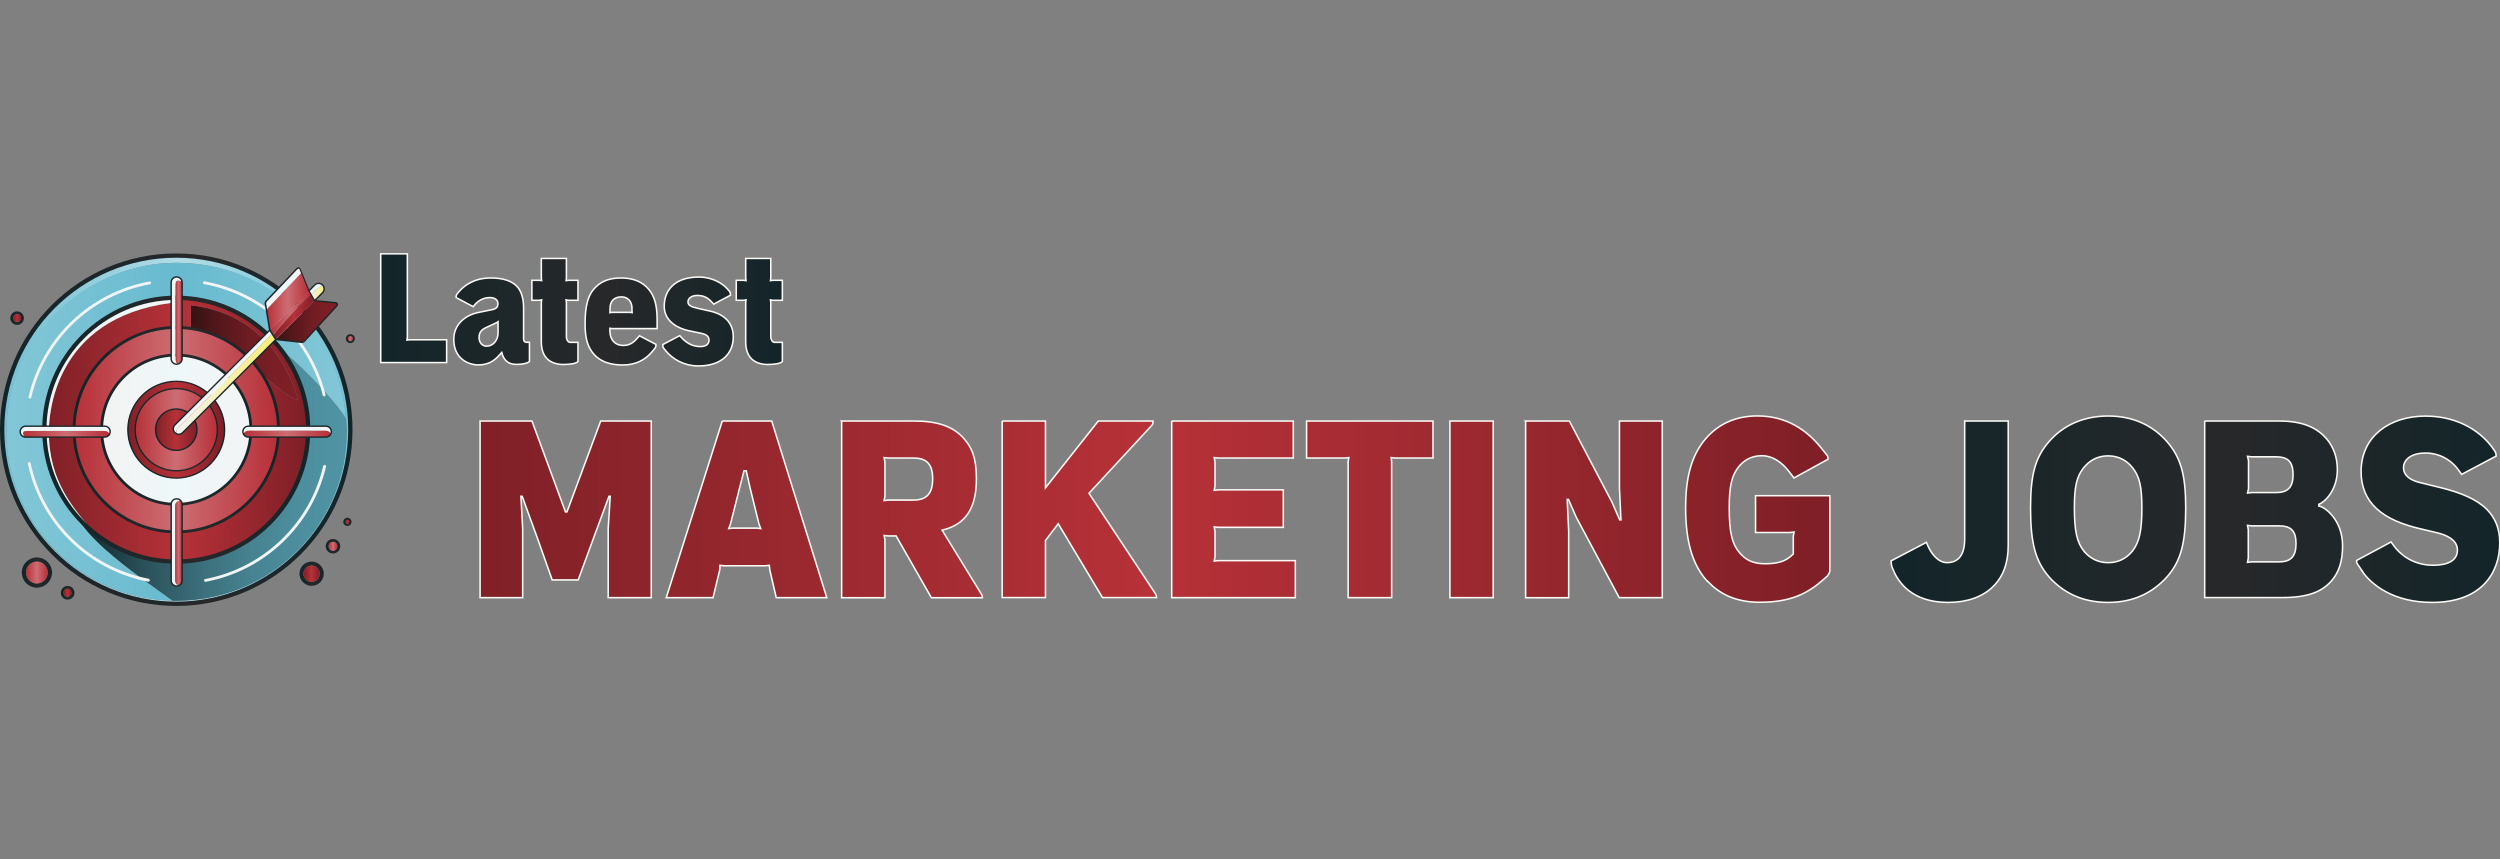 <?xml version="1.0" encoding="UTF-8"?><svg id="Marketing" xmlns="http://www.w3.org/2000/svg" xmlns:xlink="http://www.w3.org/1999/xlink" viewBox="0 0 320 110"><rect x="0" y="0" width="320" height="110" fill="#808080" stroke="none"/><defs><style>.cls-1{fill:url(#linear-gradient-61);}.cls-2{fill:url(#linear-gradient-15);}.cls-3{fill:url(#linear-gradient-13);}.cls-4{fill:url(#linear-gradient-28);}.cls-5{fill:url(#linear-gradient-53);}.cls-6{fill:url(#linear-gradient-42);}.cls-7{fill:url(#linear-gradient-46);}.cls-8{fill:url(#linear-gradient-2);}.cls-8,.cls-9,.cls-10{stroke:#faf9f6;stroke-miterlimit:10;stroke-width:.2px;}.cls-11{fill:url(#linear-gradient-60);}.cls-12{fill:url(#linear-gradient-56);}.cls-13{fill:url(#linear-gradient-43);}.cls-14{fill:url(#linear-gradient-25);}.cls-15{fill:url(#linear-gradient-10);}.cls-16{fill:url(#linear-gradient-12);}.cls-17{fill:url(#linear-gradient-40);}.cls-18{fill:url(#linear-gradient-27);}.cls-19{fill:url(#linear-gradient-37);}.cls-20{fill:url(#linear-gradient-55);}.cls-21{fill:url(#linear-gradient-39);}.cls-22{fill:url(#linear-gradient-52);}.cls-23{fill:url(#linear-gradient-58);}.cls-24{fill:url(#linear-gradient-47);}.cls-25{fill:url(#linear-gradient-26);}.cls-26{fill:url(#linear-gradient-4);}.cls-27{fill:url(#linear-gradient-35);}.cls-28{fill:url(#linear-gradient-30);}.cls-9{fill:url(#linear-gradient-3);}.cls-29{fill:url(#linear-gradient-44);}.cls-30{fill:url(#linear-gradient-49);}.cls-31{fill:url(#linear-gradient-34);}.cls-32{fill:url(#linear-gradient-5);}.cls-33{fill:url(#linear-gradient-38);}.cls-34{fill:url(#linear-gradient-22);}.cls-35{fill:url(#linear-gradient-24);}.cls-36{fill:url(#linear-gradient-54);}.cls-37{fill:url(#linear-gradient-33);}.cls-38{fill:url(#linear-gradient-51);}.cls-39{fill:url(#linear-gradient-8);}.cls-40{fill:url(#linear-gradient-57);}.cls-41{fill:url(#linear-gradient-14);}.cls-42{fill:url(#linear-gradient-62);}.cls-43{fill:url(#linear-gradient-29);}.cls-44{fill:url(#linear-gradient-20);}.cls-45{fill:url(#linear-gradient-17);}.cls-46{fill:url(#linear-gradient-50);}.cls-47{fill:url(#linear-gradient-7);}.cls-48{fill:url(#linear-gradient-9);}.cls-49{fill:url(#linear-gradient-59);}.cls-50{fill:url(#linear-gradient-11);}.cls-51{fill:url(#linear-gradient-19);}.cls-52{fill:url(#linear-gradient-6);}.cls-53{fill:url(#linear-gradient-36);}.cls-54{fill:url(#linear-gradient-21);}.cls-55{fill:url(#linear-gradient-45);}.cls-56{fill:url(#linear-gradient-48);}.cls-10{fill:url(#linear-gradient);}.cls-57{fill:url(#linear-gradient-32);}.cls-58{fill:url(#linear-gradient-41);}.cls-59{fill:url(#linear-gradient-16);}.cls-60{fill:url(#linear-gradient-23);}.cls-61{fill:url(#linear-gradient-31);}.cls-62{fill:url(#linear-gradient-63);}.cls-63{fill:url(#linear-gradient-18);}</style><linearGradient id="linear-gradient" x1="61.46" y1="65.18" x2="234.22" y2="65.18" gradientUnits="userSpaceOnUse"><stop offset="0" stop-color="#802027"/><stop offset=".5" stop-color="#b73138"/><stop offset=".99" stop-color="#801f27"/></linearGradient><linearGradient id="linear-gradient-2" x1="242.06" y1="65.18" x2="320" y2="65.18" gradientUnits="userSpaceOnUse"><stop offset="0" stop-color="#132529"/><stop offset=".56" stop-color="#27282a"/><stop offset="1" stop-color="#132529"/></linearGradient><linearGradient id="linear-gradient-3" x1="48.73" y1="39.65" x2="100.14" y2="39.65" xlink:href="#linear-gradient-2"/><linearGradient id="linear-gradient-4" x1="44.51" y1="43.35" x2="45.18" y2="43.35" gradientUnits="userSpaceOnUse"><stop offset="0" stop-color="#b73038"/><stop offset=".5" stop-color="#cd6d73"/><stop offset="1" stop-color="#b72f38"/></linearGradient><linearGradient id="linear-gradient-5" x1="44.27" y1="43.35" x2="45.42" y2="43.35" xlink:href="#linear-gradient-2"/><linearGradient id="linear-gradient-6" x1="43.94" y1="66.8" x2="44.99" y2="66.8" xlink:href="#linear-gradient-2"/><linearGradient id="linear-gradient-7" x1="44.23" y1="66.8" x2="44.71" y2="66.8" xlink:href="#linear-gradient"/><linearGradient id="linear-gradient-8" x1=".28" y1="55" x2="44.85" y2="55" gradientUnits="userSpaceOnUse"><stop offset="0" stop-color="#74c0d3"/><stop offset=".51" stop-color="#b2dce6"/><stop offset="1" stop-color="#74c0d3"/></linearGradient><linearGradient id="linear-gradient-9" x1="9.99" y1="60.86" x2="44.37" y2="60.86" gradientUnits="userSpaceOnUse"><stop offset="0" stop-color="#132529"/><stop offset=".05" stop-color="#182f34"/><stop offset=".26" stop-color="#2c535c"/><stop offset=".46" stop-color="#3b6f7b"/><stop offset=".65" stop-color="#478391"/><stop offset=".83" stop-color="#4d8f9f"/><stop offset="1" stop-color="#5094a4"/></linearGradient><linearGradient id="linear-gradient-10" x1="41.69" y1="69.92" x2="43.55" y2="69.92" xlink:href="#linear-gradient-2"/><linearGradient id="linear-gradient-11" x1="42.07" y1="69.92" x2="43.18" y2="69.92" xlink:href="#linear-gradient-4"/><linearGradient id="linear-gradient-12" x1=".82" y1="55.26" x2="44.3" y2="55.26" gradientUnits="userSpaceOnUse"><stop offset="0" stop-color="#83c7d7"/><stop offset=".51" stop-color="#67bacf"/><stop offset="1" stop-color="#83c7d7"/></linearGradient><linearGradient id="linear-gradient-13" x1="38.33" y1="73.44" x2="41.45" y2="73.44" xlink:href="#linear-gradient-2"/><linearGradient id="linear-gradient-14" x1="38.85" y1="73.44" x2="40.93" y2="73.44" xlink:href="#linear-gradient"/><linearGradient id="linear-gradient-15" x1="24.42" y1="45.12" x2="38.13" y2="45.12" gradientUnits="userSpaceOnUse"><stop offset="0" stop-color="#351314"/><stop offset=".03" stop-color="#381314"/><stop offset=".29" stop-color="#57181c"/><stop offset=".54" stop-color="#6d1c22"/><stop offset=".78" stop-color="#7b1e25"/><stop offset="1" stop-color="#801f27"/></linearGradient><linearGradient id="linear-gradient-16" x1="6.25" y1="55" x2="39.45" y2="55" xlink:href="#linear-gradient"/><linearGradient id="linear-gradient-17" x1="9.48" y1="55" x2="35.65" y2="55" xlink:href="#linear-gradient-4"/><linearGradient id="linear-gradient-18" x1="13.01" y1="55" x2="32.11" y2="55" gradientUnits="userSpaceOnUse"><stop offset="0" stop-color="#f3f3f3"/><stop offset=".51" stop-color="#eef7f9"/><stop offset="1" stop-color="#f3f4f5"/></linearGradient><linearGradient id="linear-gradient-19" x1="16.37" y1="55" x2="28.75" y2="55" xlink:href="#linear-gradient"/><linearGradient id="linear-gradient-20" x1="17.3" y1="55" x2="27.82" y2="55" xlink:href="#linear-gradient-4"/><linearGradient id="linear-gradient-21" x1="19.91" y1="55" x2="25.2" y2="55" xlink:href="#linear-gradient"/><linearGradient id="linear-gradient-22" x1="5.67" y1="53.1" x2="21.92" y2="53.1" xlink:href="#linear-gradient-18"/><linearGradient id="linear-gradient-23" x1="7.78" y1="75.87" x2="9.52" y2="75.87" xlink:href="#linear-gradient-2"/><linearGradient id="linear-gradient-24" x1="8.15" y1="75.87" x2="9.15" y2="75.87" xlink:href="#linear-gradient"/><linearGradient id="linear-gradient-25" x1="2.8" y1="73.28" x2="6.66" y2="73.28" xlink:href="#linear-gradient-2"/><linearGradient id="linear-gradient-26" x1="3.33" y1="73.28" x2="6.11" y2="73.28" xlink:href="#linear-gradient-4"/><linearGradient id="linear-gradient-27" x1="1.32" y1="40.71" x2="3.06" y2="40.71" xlink:href="#linear-gradient-2"/><linearGradient id="linear-gradient-28" x1="1.69" y1="40.71" x2="2.69" y2="40.71" xlink:href="#linear-gradient"/><linearGradient id="linear-gradient-29" x1="19.82" y1="55" x2="25.3" y2="55" xlink:href="#linear-gradient-2"/><linearGradient id="linear-gradient-30" x1="17.21" y1="55" x2="27.91" y2="55" xlink:href="#linear-gradient-2"/><linearGradient id="linear-gradient-31" x1="16.28" y1="55" x2="28.84" y2="55" xlink:href="#linear-gradient-2"/><linearGradient id="linear-gradient-32" x1="12.83" y1="55" x2="32.29" y2="55" xlink:href="#linear-gradient-2"/><linearGradient id="linear-gradient-33" x1="9.29" y1="55" x2="35.83" y2="55" xlink:href="#linear-gradient-2"/><linearGradient id="linear-gradient-34" x1="5.4" y1="55" x2="39.72" y2="55" xlink:href="#linear-gradient-2"/><linearGradient id="linear-gradient-35" x1="0" y1="55" x2="45.12" y2="55" xlink:href="#linear-gradient-2"/><linearGradient id="linear-gradient-36" x1="25.96" y1="43.37" x2="41.67" y2="43.37" xlink:href="#linear-gradient-18"/><linearGradient id="linear-gradient-37" x1="26.12" y1="66.99" x2="41.73" y2="66.99" xlink:href="#linear-gradient-18"/><linearGradient id="linear-gradient-38" x1="3.57" y1="66.8" x2="19.18" y2="66.8" xlink:href="#linear-gradient-18"/><linearGradient id="linear-gradient-39" x1="3.64" y1="43.51" x2="19.34" y2="43.51" xlink:href="#linear-gradient-18"/><linearGradient id="linear-gradient-40" x1="31.08" y1="55.05" x2="42.41" y2="55.05" xlink:href="#linear-gradient-18"/><linearGradient id="linear-gradient-41" x1="31.15" y1="55.54" x2="42.34" y2="55.54" xlink:href="#linear-gradient-4"/><linearGradient id="linear-gradient-42" x1="22.4" y1="69.5" x2="23.31" y2="69.5" xlink:href="#linear-gradient-4"/><linearGradient id="linear-gradient-43" x1="22.44" y1="41.25" x2="23.31" y2="41.25" xlink:href="#linear-gradient-4"/><linearGradient id="linear-gradient-44" x1="21.91" y1="41.03" x2="23.3" y2="41.03" xlink:href="#linear-gradient-18"/><linearGradient id="linear-gradient-45" x1="21.91" y1="69.43" x2="23.09" y2="69.43" xlink:href="#linear-gradient-18"/><linearGradient id="linear-gradient-46" x1="2.57" y1="55.24" x2="14.09" y2="55.24" xlink:href="#linear-gradient-18"/><linearGradient id="linear-gradient-47" x1="2.97" y1="55.56" x2="14.03" y2="55.56" xlink:href="#linear-gradient-4"/><linearGradient id="linear-gradient-48" x1="35.33" y1="41.14" x2="43.18" y2="41.14" xlink:href="#linear-gradient-15"/><linearGradient id="linear-gradient-49" x1="39.83" y1="37.57" x2="41.49" y2="37.57" gradientUnits="userSpaceOnUse"><stop offset="0" stop-color="#f3f3f3"/><stop offset="1" stop-color="#faee70"/></linearGradient><linearGradient id="linear-gradient-50" x1="39.54" y1="37" x2="41.44" y2="37" xlink:href="#linear-gradient-18"/><linearGradient id="linear-gradient-51" x1="34.98" y1="40.55" x2="40.29" y2="40.55" xlink:href="#linear-gradient"/><linearGradient id="linear-gradient-52" x1="34.54" y1="40.08" x2="39.79" y2="40.08" xlink:href="#linear-gradient-4"/><linearGradient id="linear-gradient-53" x1="34.13" y1="38.57" x2="39.54" y2="38.57" xlink:href="#linear-gradient-4"/><linearGradient id="linear-gradient-54" x1="33.98" y1="37.07" x2="38.59" y2="37.07" xlink:href="#linear-gradient-18"/><linearGradient id="linear-gradient-55" x1="22.57" y1="49.16" x2="35.33" y2="49.16" xlink:href="#linear-gradient-49"/><linearGradient id="linear-gradient-56" x1="22.17" y1="48.88" x2="34.85" y2="48.88" xlink:href="#linear-gradient-18"/><linearGradient id="linear-gradient-57" x1="21.82" y1="41.03" x2="23.4" y2="41.03" xlink:href="#linear-gradient-2"/><linearGradient id="linear-gradient-58" x1="21.82" y1="69.43" x2="23.4" y2="69.43" xlink:href="#linear-gradient-2"/><linearGradient id="linear-gradient-59" x1="31" y1="55.25" x2="42.5" y2="55.25" xlink:href="#linear-gradient-2"/><linearGradient id="linear-gradient-60" x1="2.48" y1="55.25" x2="14.19" y2="55.25" xlink:href="#linear-gradient-2"/><linearGradient id="linear-gradient-61" x1="39.45" y1="37.37" x2="41.58" y2="37.37" xlink:href="#linear-gradient-2"/><linearGradient id="linear-gradient-62" x1="22.08" y1="48.91" x2="35.42" y2="48.91" xlink:href="#linear-gradient-2"/><linearGradient id="linear-gradient-63" x1="33.89" y1="39.06" x2="43.27" y2="39.06" xlink:href="#linear-gradient-2"/></defs><path class="cls-10" d="M61.46,53.89h6.63l4.29,11.63h.19l4.32-11.63h6.47v22.61h-5.51v-8.87l.26-4.1h-.16l-1.92,5.19-2.02,5.51h-3.33l-1.95-5.51-1.89-5.19h-.16l.22,4.1v8.87h-5.45v-22.61ZM92.44,53.89h6.34l7.05,22.61h-6.47l-.83-3.56-.06-.58-.48.06h-5.35l-.48-.06-.03.58-.86,3.56h-5.99l7.17-22.61ZM93.75,67.6h3.14l.48.06-.22-.58-1.12-4.55-.51-2.27h-.29l-.58,2.27-1.15,4.55-.22.58.48-.06ZM107.72,53.89h9.32c3.11,0,5.03.77,6.31,2.21.93,1.06,1.63,2.27,1.63,5.16,0,3.65-1.25,5.86-4.39,6.6l4.9,7.98c.13.22.26.35.26.67h-6.53l-4.52-7.91h-1.02l-.51-.06.1.54v7.43h-5.54v-22.61ZM116.91,64.01c1.63,0,2.47-.77,2.47-2.72s-.83-2.66-2.47-2.66h-3.23l-.51-.06.1.54v4.42l-.1.54.51-.06h3.23ZM128.28,53.89h5.54v8.55l6.76-8.55h7.01c0,.32-.06.48-.26.67l-7.94,8.58,8.39,12.68c.13.22.26.35.26.67h-6.92l-5.67-9.45-1.63,2.15v7.3h-5.54v-22.61ZM149.97,53.89h15.57v4.74h-9.61l-.51-.06.1.54v3.11l-.1.54.51-.06h8.33v4.8h-8.33l-.51-.06.1.54v3.3l-.1.54.51-.06h9.87v4.74h-15.82v-22.61ZM172.55,59.11l.1-.54-.51.06h-4.9v-4.74h16.18v4.74h-4.87l-.48-.06.06.54v17.39h-5.57v-17.39ZM185.59,53.89h5.54v22.61h-5.54v-22.61ZM195.27,53.89h5.61l5.45,10.38.99,2.27h.16l-.19-4.07v-8.58h5.48v22.61h-5.51l-5.51-10.31-.99-2.27h-.16l.19,4.07v8.52h-5.51v-22.61ZM218.55,74.42c-1.99-2.18-2.79-5.28-2.79-9.45,0-3.75.7-6.63,2.56-8.81,1.47-1.7,3.59-2.92,6.63-2.92,3.75,0,6.34,1.83,8.14,4.07l.64.8c.19.19.26.35.26.67l-4.36,2.4-.64-.83c-.96-1.25-2.18-2.02-3.46-2.02-1.44,0-2.47.67-3.17,1.67-.64.96-1.02,2.11-1.02,4.96,0,3.33.42,4.71,1.28,5.73.74.87,1.57,1.47,3.3,1.47,1.57,0,2.53-.29,3.3-.96l.32-.29v-2.27l.1-.54-.51.06h-4.42v-4.71h9.51v9.58c0,.26-.16.48-.32.7l-.54.48c-1.99,1.76-4.16,2.88-8.1,2.88-3.2,0-5.25-1.15-6.69-2.69Z"/><path class="cls-8" d="M242.32,72.91l-.16-.38c-.06-.19-.1-.48-.1-.74l4.52-2.37.19.45c.42.96,1.28,2.15,2.47,2.15.61,0,1.09-.19,1.44-.51.58-.54.8-1.44.8-2.53v-15.09h5.57v15.92c0,2.31-.67,3.94-1.76,5.09-1.44,1.54-3.56,2.21-5.93,2.21-4.71,0-6.41-2.66-7.05-4.2ZM262.31,73.88c-1.73-1.99-2.4-4.23-2.4-8.87,0-4.36.64-6.53,2.4-8.52,1.67-1.92,4.2-3.24,7.53-3.24s5.8,1.31,7.5,3.24c1.76,2.02,2.43,4.16,2.43,8.52,0,4.64-.67,6.89-2.43,8.87-1.7,1.86-4.07,3.23-7.5,3.23s-5.83-1.35-7.53-3.23ZM272.91,70.58c.93-1.12,1.25-2.66,1.25-5.57,0-2.69-.29-3.97-1.15-5.09-.7-.9-1.73-1.57-3.17-1.57s-2.47.67-3.17,1.57c-.87,1.12-1.15,2.4-1.15,5.09,0,2.91.32,4.45,1.25,5.57.74.86,1.73,1.44,3.08,1.44s2.34-.58,3.07-1.44ZM282.2,53.89h9.51c3.14,0,4.9.9,6.09,2.27.86,1.02,1.38,2.31,1.38,3.97,0,2.56-1.57,4.13-2.37,4.42v.22c.83.13,3.04,1.83,3.04,5.09,0,2.02-.48,3.43-1.47,4.55-1.19,1.31-2.92,2.08-6.25,2.08h-9.93v-22.61ZM288.19,63.05h3.11c1.47,0,2.21-.58,2.21-2.31s-.74-2.27-2.21-2.27h-3.11l-.51-.06.13.54v3.62l-.13.54.51-.06ZM288.19,71.92h3.52c1.44,0,2.18-.61,2.18-2.34s-.74-2.27-2.18-2.27h-3.52l-.51-.06.1.54v3.65l-.1.54.51-.06ZM302.38,73.11l-.48-.7c-.19-.26-.26-.38-.26-.67l4.42-2.37.32.45c.74,1.03,2.37,2.53,5.06,2.53,1.86,0,3.11-.58,3.11-1.95s-1.57-1.95-2.5-2.18l-2.43-.58c-2.11-.51-4.1-1.28-5.48-2.59-1.19-1.12-1.92-2.66-1.92-4.68,0-4.58,3.72-7.11,8.23-7.11s7.33,2.27,8.62,4.1l.22.32c.13.16.22.42.22.7l-4.42,2.34-.42-.58c-.61-.87-2.02-2.15-4.2-2.15-1.95,0-2.82.93-2.82,1.86,0,.99.8,1.6,2.11,1.92l2.85.7c2.37.61,4.39,1.41,5.73,2.75,1.02,1.06,1.63,2.4,1.63,4.23,0,3.97-2.43,7.66-8.65,7.66-4.97,0-7.78-2.27-8.97-4Z"/><path class="cls-9" d="M48.73,32.49h3.41v10.7l-.06.34.32-.04h4.77v2.92h-8.44v-13.92ZM58.08,43.45c0-1.97,1.52-3.11,3.13-3.45l1.81-.37c.55-.12.71-.35.71-.79,0-.39-.32-.75-1.01-.75-.97,0-1.64.51-2.07,1.06l-.08.1-2.19-1.16c0-.28.06-.39.16-.51l.26-.3c.51-.59,1.75-1.7,4.02-1.7,1.52,0,2.78.34,3.51,1.26.43.59.69,1.4.69,2.58v4c0,.24.16.39.32.39h.43v2.46c-.24.24-.95.37-1.52.37h-.22c-.89,0-1.54-.45-1.81-1.52l-.43.47c-.59.63-1.36,1.12-2.56,1.12-1.28,0-3.15-.79-3.15-3.29ZM63.75,42.62v-1.44l-.18.12-1.44.67c-.39.18-.81.53-.81,1.22s.43,1.12.97,1.12c.81,0,1.46-.73,1.46-1.7ZM72.19,46.66c-2.13,0-2.9-1.26-2.9-2.9v-5.03l.04-.35-.3.06h-.95v-2.56h.95l.3.04-.04-.34v-2.5h3.21v2.5l-.04.34.3-.04h1.22v2.56h-1.22l-.3-.06.04.35v4.4c0,.35.22.69.47.69h1.01v2.46c-.2.24-.99.37-1.71.37h-.08ZM76.07,45.4c-.79-.87-1.18-1.93-1.18-3.96,0-2.21.37-3.53,1.04-4.34.81-.97,1.81-1.52,3.59-1.52,1.52,0,2.7.49,3.49,1.42.71.85,1.1,1.93,1.1,3.9v1.16h-5.76l-.28-.04v.39c.02,1.06.63,1.81,1.71,1.81.99,0,1.5-.59,1.93-1.08l.14-.16,2.11,1.1c0,.28-.02.35-.14.51l-.37.45c-.81.97-2.01,1.68-3.73,1.68s-2.9-.49-3.67-1.34ZM78.32,39.98h2.35l.24.04-.02-.34v-.28c0-.63-.39-1.4-1.34-1.4-1.12,0-1.46.77-1.46,1.4v.28l-.02.34.26-.04ZM85.22,44.89l-.24-.28c-.12-.14-.14-.26-.14-.51l2.17-1.14.12.14c.65.75,1.46,1.26,2.52,1.26.77,0,1.1-.35,1.1-.81,0-.51-.34-.75-1.02-.89l-1.58-.33c-1.24-.26-3.13-1.12-3.13-3.13s1.3-3.74,4.47-3.74c1.6,0,2.96.77,3.61,1.52l.26.3c.12.14.14.24.14.51l-2.15,1.14-.18-.2c-.51-.57-1.02-.91-1.91-.91-.83,0-1.2.43-1.2.83,0,.43.41.63,1.3.83l1.54.34c1.28.28,2.96,1.12,2.96,3.29s-1.52,3.73-4.44,3.73c-1.93,0-3.31-.89-4.2-1.93ZM98.35,46.66c-2.13,0-2.9-1.26-2.9-2.9v-5.03l.04-.35-.3.06h-.95v-2.56h.95l.3.04-.04-.34v-2.5h3.21v2.5l-.04.34.3-.04h1.22v2.56h-1.22l-.3-.06.04.35v4.4c0,.35.22.69.47.69h1.01v2.46c-.2.24-.99.37-1.72.37h-.08Z"/><path class="cls-26" d="M44.85,43.01c.18,0,.33.15.33.33s-.15.34-.33.34-.34-.15-.34-.34.15-.33.34-.33Z"/><path class="cls-32" d="M44.85,42.77c.32,0,.57.26.57.57s-.26.58-.57.58-.58-.26-.58-.58.26-.57.58-.57ZM45.18,43.34c0-.18-.15-.33-.33-.33s-.34.15-.34.33.15.34.34.34.33-.15.33-.34Z"/><path class="cls-52" d="M44.47,66.27c.29,0,.52.24.52.53s-.24.53-.52.53-.53-.24-.53-.53.24-.53.53-.53ZM44.71,66.8c0-.13-.1-.24-.24-.24-.14,0-.24.11-.24.24s.1.24.24.24c.13,0,.24-.11.24-.24Z"/><path class="cls-47" d="M44.47,66.55c.13,0,.24.11.24.24s-.1.24-.24.24c-.14,0-.24-.11-.24-.24s.1-.24.24-.24Z"/><path class="cls-39" d="M22.56,77.28C10.25,77.28.28,67.3.28,55s9.97-22.28,22.28-22.28,22.28,9.98,22.28,22.28-9.98,22.28-22.28,22.28ZM44.3,53.64c-.83-11.19-10.23-20-21.71-20S.82,43.32.82,55.26s9.46,21.34,21.24,21.61c.18.01.35.01.53.01,12.03,0,21.78-9.69,21.78-21.63,0-.55-.02-1.09-.07-1.63Z"/><path class="cls-48" d="M41.28,49.78c1.55,1.69,2.8,3.25,3.02,3.86.04.54.07,1.07.07,1.63,0,11.94-9.74,21.63-21.78,21.63-.18,0-.35,0-.53-.01-.77-.59-2.22-1.58-3.85-2.77-3.17-2.33-7.07-5.43-8.22-7.83.58.65,1.21,1.26,1.89,1.81,2.91,2.38,6.62,3.8,10.68,3.8,9.32,0,16.88-7.57,16.88-16.89,0-3.82-1.27-7.34-3.41-10.18,1.46,1.09,3.53,3.11,5.24,4.96Z"/><path class="cls-15" d="M42.62,68.99c.51,0,.93.42.93.93s-.42.93-.93.93-.93-.42-.93-.93.42-.93.93-.93ZM43.18,69.92c0-.31-.25-.56-.56-.56s-.56.25-.56.56.25.57.56.57.56-.26.56-.57Z"/><path class="cls-50" d="M42.62,69.36c.31,0,.56.25.56.56s-.25.57-.56.57-.56-.26-.56-.57.25-.56.56-.56Z"/><path class="cls-16" d="M41.28,49.78c-1.71-1.85-3.78-3.87-5.24-4.96-3.08-4.08-7.97-6.71-13.48-6.71-.21,0-.43,0-.64.01-9.04.33-16.25,7.76-16.25,16.88,0,4.33,1.63,8.28,4.31,11.27h0c1.15,2.41,5.05,5.5,8.22,7.84,1.63,1.19,3.08,2.19,3.85,2.77-11.78-.27-21.24-9.85-21.24-21.61s9.74-21.63,21.77-21.63,20.88,8.82,21.71,20c-.22-.61-1.48-2.17-3.02-3.86Z"/><path class="cls-3" d="M39.89,71.88c.85,0,1.55.7,1.55,1.55s-.7,1.56-1.55,1.56-1.56-.7-1.56-1.56.7-1.55,1.56-1.55ZM40.93,73.43c0-.57-.46-1.04-1.04-1.04s-1.05.46-1.05,1.04.46,1.05,1.05,1.05,1.04-.46,1.04-1.05Z"/><path class="cls-41" d="M39.89,72.4c.57,0,1.04.46,1.04,1.04s-.46,1.05-1.04,1.05-1.05-.46-1.05-1.05.46-1.04,1.05-1.04Z"/><path class="cls-2" d="M38.13,51.16c-.54.18-3.36-2.2-4.42-3.02,0,0,0,0-.01,0-1.99-3.23-5.36-5.53-9.28-6.09v-2.98c10.83,1.25,13.34,10.72,13.71,12.09Z"/><path class="cls-59" d="M36.04,44.82c2.13,2.83,3.41,6.36,3.41,10.18,0,9.32-7.56,16.89-16.88,16.89-4.06,0-7.77-1.43-10.68-3.8-2.25-2.9-5.63-6.22-5.63-12.83,0-1.86.46-14.52,15.67-16.48v-.65c.21,0,.43-.01.64-.01,5.5,0,10.39,2.63,13.48,6.71ZM33.71,48.14c1.06.82,3.88,3.19,4.42,3.02-.37-1.37-2.88-10.84-13.71-12.09v2.98c-.6-.09-1.22-.13-1.85-.13-7.23,0-13.09,5.86-13.09,13.09s5.86,13.09,13.09,13.09,13.09-5.86,13.09-13.09c0-2.52-.71-4.86-1.94-6.86Z"/><path class="cls-45" d="M33.71,48.14c1.23,1.99,1.94,4.34,1.94,6.86,0,7.23-5.86,13.09-13.09,13.09s-13.09-5.86-13.09-13.09,5.86-13.09,13.09-13.09c.63,0,1.25.04,1.85.13,3.92.55,7.29,2.86,9.28,6.09,0,0,0,0,.01,0ZM32.11,55c0-5.28-4.28-9.55-9.55-9.55s-9.55,4.28-9.55,9.55,4.28,9.55,9.55,9.55,9.55-4.28,9.55-9.55Z"/><path class="cls-63" d="M22.56,45.45c5.27,0,9.55,4.28,9.55,9.55s-4.28,9.55-9.55,9.55-9.55-4.28-9.55-9.55,4.28-9.55,9.55-9.55ZM28.75,55c0-3.42-2.77-6.19-6.19-6.19s-6.2,2.77-6.2,6.19,2.77,6.2,6.2,6.2,6.19-2.77,6.19-6.2Z"/><path class="cls-51" d="M22.56,48.81c3.41,0,6.19,2.77,6.19,6.19s-2.77,6.2-6.19,6.2-6.2-2.77-6.2-6.2,2.77-6.19,6.2-6.19ZM27.82,55c0-2.91-2.36-5.26-5.26-5.26s-5.26,2.36-5.26,5.26,2.36,5.26,5.26,5.26,5.26-2.36,5.26-5.26Z"/><path class="cls-44" d="M22.56,49.74c2.9,0,5.26,2.36,5.26,5.26s-2.36,5.26-5.26,5.26-5.26-2.36-5.26-5.26,2.36-5.26,5.26-5.26ZM25.2,55c0-1.46-1.18-2.64-2.64-2.64s-2.65,1.18-2.65,2.64,1.18,2.65,2.65,2.65,2.64-1.18,2.64-2.65Z"/><path class="cls-54" d="M22.56,52.36c1.46,0,2.64,1.18,2.64,2.64s-1.18,2.65-2.64,2.65-2.65-1.18-2.65-2.65,1.18-2.64,2.65-2.64Z"/><path class="cls-34" d="M21.92,38.12v.65c-15.2,1.96-15.67,14.62-15.67,16.48,0,6.62,3.38,9.94,5.63,12.83-.68-.55-1.31-1.16-1.89-1.81h0c-2.68-3-4.31-6.95-4.31-11.27,0-9.11,7.21-16.54,16.25-16.88Z"/><path class="cls-60" d="M8.65,75c.49,0,.88.39.88.88s-.39.87-.88.87-.87-.39-.87-.87.39-.88.87-.88ZM9.15,75.87c0-.28-.23-.51-.51-.51s-.5.23-.5.51.23.5.5.5.51-.23.51-.5Z"/><path class="cls-35" d="M8.65,75.36c.28,0,.51.23.51.51s-.23.5-.51.5-.5-.23-.5-.5.23-.51.5-.51Z"/><path class="cls-14" d="M4.72,71.35c1.07,0,1.94.87,1.94,1.93s-.87,1.94-1.94,1.94-1.93-.87-1.93-1.94.87-1.93,1.93-1.93ZM6.11,73.28c0-.77-.62-1.39-1.39-1.39s-1.39.63-1.39,1.39.63,1.4,1.39,1.4,1.39-.63,1.39-1.4Z"/><path class="cls-25" d="M4.72,71.89c.77,0,1.39.63,1.39,1.39s-.62,1.4-1.39,1.4-1.39-.63-1.39-1.4.63-1.39,1.39-1.39Z"/><path class="cls-18" d="M2.19,39.85c.48,0,.87.39.87.87s-.39.87-.87.87-.87-.39-.87-.87.39-.87.87-.87ZM2.69,40.71c0-.28-.22-.5-.5-.5s-.5.22-.5.5.22.5.5.5.5-.22.5-.5Z"/><circle class="cls-4" cx="2.19" cy="40.71" r=".5"/><path class="cls-43" d="M22.56,57.74c-1.51,0-2.74-1.23-2.74-2.74s1.23-2.74,2.74-2.74,2.74,1.23,2.74,2.74-1.23,2.74-2.74,2.74ZM22.56,52.45c-1.41,0-2.55,1.15-2.55,2.55s1.15,2.55,2.55,2.55,2.55-1.15,2.55-2.55-1.15-2.55-2.55-2.55Z"/><path class="cls-28" d="M22.56,60.35c-2.95,0-5.35-2.4-5.35-5.35s2.4-5.35,5.35-5.35,5.35,2.4,5.35,5.35-2.4,5.35-5.35,5.35ZM22.56,49.83c-2.85,0-5.17,2.32-5.17,5.17s2.32,5.17,5.17,5.17,5.17-2.32,5.17-5.17-2.32-5.17-5.17-5.17Z"/><path class="cls-61" d="M22.56,61.28c-3.47,0-6.28-2.82-6.28-6.28s2.82-6.28,6.28-6.28,6.28,2.82,6.28,6.28-2.82,6.28-6.28,6.28ZM22.56,48.9c-3.36,0-6.1,2.74-6.1,6.1s2.74,6.1,6.1,6.1,6.1-2.74,6.1-6.1-2.74-6.1-6.1-6.1Z"/><path class="cls-57" d="M22.56,64.73c-5.37,0-9.73-4.37-9.73-9.73s4.37-9.73,9.73-9.73,9.73,4.37,9.73,9.73-4.37,9.73-9.73,9.73ZM22.56,45.63c-5.16,0-9.37,4.2-9.37,9.37s4.2,9.37,9.37,9.37,9.37-4.2,9.37-9.37-4.2-9.37-9.37-9.37Z"/><path class="cls-37" d="M22.56,68.27c-7.32,0-13.27-5.95-13.27-13.27s5.95-13.27,13.27-13.27,13.27,5.95,13.27,13.27-5.95,13.27-13.27,13.27ZM22.56,42.1c-7.11,0-12.9,5.79-12.9,12.9s5.79,12.9,12.9,12.9,12.9-5.79,12.9-12.9-5.79-12.9-12.9-12.9Z"/><path class="cls-31" d="M22.56,72.16c-9.46,0-17.16-7.7-17.16-17.16s7.7-17.16,17.16-17.16,17.16,7.7,17.16,17.16-7.7,17.16-17.16,17.16ZM22.56,38.39c-9.16,0-16.61,7.45-16.61,16.61s7.45,16.61,16.61,16.61,16.61-7.45,16.61-16.61-7.45-16.61-16.61-16.61Z"/><path class="cls-27" d="M22.56,77.56c-12.44,0-22.56-10.12-22.56-22.56s10.12-22.56,22.56-22.56,22.56,10.12,22.56,22.56-10.12,22.56-22.56,22.56ZM22.56,32.99C10.42,32.99.55,42.86.55,55s9.87,22.01,22.01,22.01,22.01-9.87,22.01-22.01-9.87-22.01-22.01-22.01Z"/><path class="cls-53" d="M41.49,50.73c-.08,0-.16-.06-.18-.14-1.82-7.3-7.79-12.88-15.19-14.22-.1-.02-.17-.11-.15-.21.02-.1.11-.17.21-.15,7.55,1.36,13.63,7.05,15.48,14.49.03.1-.04.2-.13.22-.02,0-.03,0-.04,0Z"/><path class="cls-19" d="M26.3,74.47c-.09,0-.16-.06-.18-.15-.02-.1.05-.2.15-.21,7.44-1.4,13.37-7.08,15.1-14.45.02-.1.12-.16.22-.14.1.02.16.12.14.22-1.77,7.52-7.81,13.3-15.39,14.73-.01,0-.02,0-.03,0Z"/><path class="cls-33" d="M18.99,74.45s-.02,0-.04,0c-7.7-1.49-13.74-7.41-15.39-15.08-.02-.1.04-.2.14-.22.1-.02.2.04.22.14,1.61,7.53,7.54,13.33,15.1,14.79.1.02.16.12.15.22-.02.09-.09.15-.18.15Z"/><path class="cls-21" d="M3.83,51.01s-.03,0-.04,0c-.1-.02-.16-.12-.14-.22,1.77-7.56,7.84-13.36,15.47-14.76.1-.02.2.05.21.15.02.1-.05.2-.15.21-7.49,1.38-13.45,7.07-15.18,14.49-.02.09-.1.14-.18.14Z"/><path class="cls-17" d="M42.41,55.25c0,.1-.02.21-.07.29-.11-.24-.35-.4-.63-.4h-9.93c-.28,0-.52.17-.63.4-.04-.09-.07-.19-.07-.29,0-.38.32-.7.7-.7h9.93c.38,0,.7.32.7.7Z"/><path class="cls-58" d="M42.34,55.54c-.11.24-.35.4-.63.4h-9.93c-.28,0-.52-.16-.63-.4.11-.24.35-.4.63-.4h9.93c.28,0,.52.17.63.4Z"/><path class="cls-6" d="M23.31,64.54v9.77c0,.3-.18.56-.46.65-.26-.1-.45-.35-.45-.64v-9.6c0-.38.31-.69.68-.69.14.13.22.31.22.51Z"/><path class="cls-13" d="M23.31,36.14v9.77c0,.35-.24.63-.57.68-.24-.1-.29-.38-.29-.67v-9.43c0-.38.11-.88.86-.45,0,.03,0,.06,0,.09Z"/><path class="cls-29" d="M23.3,36.06c-.75-.43-.86.07-.86.45v9.43c0,.29.05.57.29.67-.04,0-.08.01-.13.01-.38,0-.7-.31-.7-.7v-9.77c0-.38.32-.7.7-.7.36,0,.65.26.69.61Z"/><path class="cls-55" d="M22.61,63.85c.18,0,.35.07.48.19-.38,0-.68.31-.68.69v9.6c0,.29.18.54.45.64-.07.03-.15.04-.24.04-.38,0-.7-.31-.7-.7v-9.77c0-.38.32-.7.7-.7Z"/><path class="cls-7" d="M14.09,55.25c0,.11-.02.21-.07.3-.11-.24-.34-.39-.61-.39H3.52c-.38,0-.78.01-.4.77-.32-.07-.55-.35-.55-.68,0-.38.32-.7.7-.7h10.13c.38,0,.69.32.69.7Z"/><path class="cls-24" d="M13.41,55.16c.27,0,.5.15.61.39-.11.24-.35.4-.63.4H3.27c-.05,0-.1,0-.15-.01-.38-.76.01-.77.4-.77h9.89Z"/><path class="cls-56" d="M42.98,38.76c.18.01.26.24.14.38l-4.14,4.54c-.1.1-.23.15-.37.14l-3.14-.35s-.09-.02-.13-.04l4.96-4.96s.07.04.12.04l2.57.25Z"/><path class="cls-30" d="M41.44,36.73c.1.25.04.54-.15.74l-.99.99s-.08-.06-.1-.1l-.36-.63.88-.86c.19-.2.49-.25.74-.15Z"/><path class="cls-46" d="M41.29,36.48c.07.07.13.16.15.25-.25-.1-.54-.05-.74.15l-.88.86-.04-.07-.25-.43h0s.75-.76.75-.76c.14-.13.32-.21.5-.21s.36.07.49.21Z"/><path class="cls-38" d="M40.29,38.46l-4.96,4.96s-.08-.07-.11-.11l-.24-.38c.44-.76,3.76-4.33,4.81-5.26l.04.07.36.63s.06.08.1.1Z"/><path class="cls-22" d="M39.54,37.23l.25.43c-1.05.93-4.37,4.5-4.81,5.26l-.13-.21-.27-.43s-.02-.04-.03-.07l5-5Z"/><path class="cls-5" d="M39.54,37.23h0s-5,5-5,5c-.01-.02-.02-.04-.02-.06l-.38-2.33c-.02-.13.01-.27.11-.37l4.34-4.56.95,2.31Z"/><path class="cls-36" d="M38.4,34.45l.19.46-4.34,4.56c-.1.1-.13.24-.11.37l-.15-.94c-.02-.13.01-.27.11-.37l3.94-4.15c.11-.12.31-.08.37.07Z"/><path class="cls-20" d="M35.33,43.42l-11.96,11.96c-.2.2-.5.26-.75.15-.1-.25-.04-.54.15-.75l12.07-12.06.13.21.24.38s.07.08.11.11Z"/><path class="cls-12" d="M34.57,42.3l.27.43-12.07,12.06c-.2.21-.25.5-.15.75-.09-.03-.17-.08-.24-.15-.27-.27-.27-.71,0-.99l12.17-12.17s.01.04.03.07Z"/><path class="cls-40" d="M22.61,46.71c-.44,0-.79-.35-.79-.79v-9.77c0-.44.35-.79.79-.79s.79.35.79.79v9.77c0,.44-.36.79-.79.79ZM22.61,35.54c-.33,0-.61.27-.61.61v9.77c0,.33.27.61.61.61s.61-.27.61-.61v-9.77c0-.33-.27-.61-.61-.61Z"/><path class="cls-23" d="M22.61,75.11c-.44,0-.79-.35-.79-.79v-9.77c0-.44.35-.79.79-.79s.79.35.79.79v9.77c0,.44-.36.79-.79.79ZM22.61,63.94c-.33,0-.61.27-.61.61v9.77c0,.33.27.61.61.61s.61-.27.61-.61v-9.77c0-.33-.27-.61-.61-.61Z"/><path class="cls-49" d="M41.71,56.04h-9.92c-.44,0-.79-.35-.79-.79s.35-.79.79-.79h9.92c.44,0,.79.35.79.79s-.36.79-.79.79ZM31.79,54.64c-.33,0-.61.27-.61.61s.27.61.61.61h9.92c.33,0,.61-.27.61-.61s-.27-.61-.61-.61h-9.92Z"/><path class="cls-11" d="M13.4,56.04H3.28c-.44,0-.79-.35-.79-.79s.36-.79.79-.79h10.12c.44,0,.79.35.79.79s-.36.79-.79.79ZM3.28,54.64c-.33,0-.61.27-.61.61s.27.61.61.61h10.12c.33,0,.61-.27.61-.61s-.27-.61-.61-.61H3.28Z"/><path class="cls-1" d="M40.29,38.56s-.05,0-.07-.03c-.04-.04-.04-.09,0-.13l1-1c.11-.11.18-.27.18-.43s-.06-.31-.18-.43c-.24-.24-.62-.24-.86,0l-.75.75s-.09.04-.13,0-.04-.09,0-.13l.75-.75c.31-.31.81-.31,1.12,0,.15.15.23.35.23.56s-.08.41-.23.56l-.99,1s-.04.03-.07.03Z"/><path class="cls-42" d="M22.88,55.68c-.2,0-.4-.08-.56-.23-.15-.15-.23-.35-.23-.56s.08-.41.23-.56l12.16-12.16s.09-.04.13,0c.04.04.04.09,0,.13l-12.16,12.16c-.11.11-.18.27-.18.43s.06.31.18.43c.24.24.62.24.86,0l11.96-11.96s.09-.04.13,0c.04.04.04.09,0,.13l-11.96,11.96c-.15.15-.36.23-.56.23Z"/><path class="cls-62" d="M38.65,43.91s-.04,0-.06,0l-3.14-.35c-.13-.01-.25-.09-.32-.2l-.65-1.01s-.05-.1-.06-.16l-.54-3.28c-.03-.16.02-.33.14-.45l3.93-4.15c.07-.08.18-.11.29-.09.11.02.19.09.24.19l1.14,2.78.64,1.12c.03.06.09.09.16.1l2.56.25c.12.01.22.09.27.2.04.11.02.24-.06.33l-4.15,4.54c-.1.11-.24.17-.39.17ZM38.19,34.4s-.07.01-.1.04l-3.93,4.15c-.07.08-.11.18-.09.29l.54,3.28s.02.06.04.09l.65,1.01c.04.06.11.1.18.11l3.14.35c.1,0,.21-.03.29-.11l4.15-4.54s.05-.09.03-.14c-.02-.05-.06-.08-.11-.09l-2.56-.25h0c-.12-.01-.24-.08-.3-.19l-.64-1.13-1.14-2.79s-.05-.07-.1-.08c0,0-.02,0-.03,0Z"/></svg>